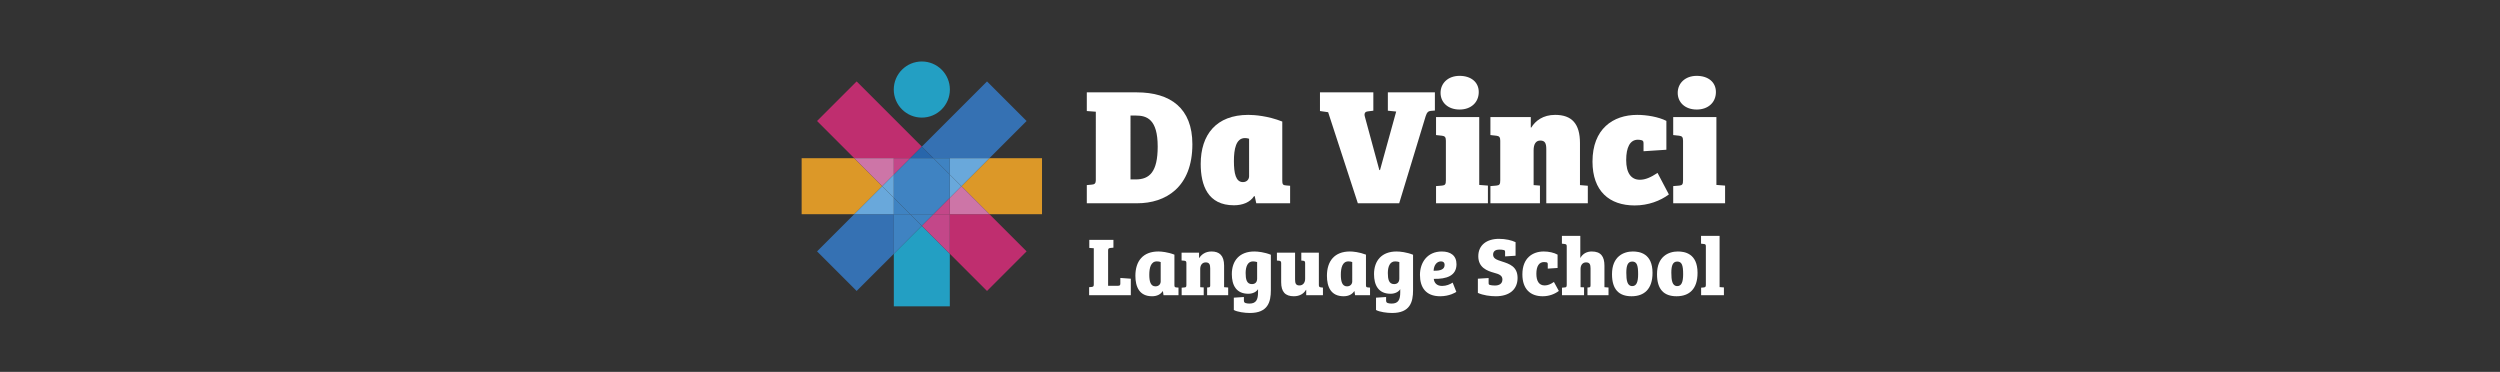 <?xml version="1.0" encoding="utf-8"?>
<!-- Generator: Adobe Illustrator 16.0.0, SVG Export Plug-In . SVG Version: 6.00 Build 0)  -->
<!DOCTYPE svg PUBLIC "-//W3C//DTD SVG 1.1//EN" "http://www.w3.org/Graphics/SVG/1.1/DTD/svg11.dtd">
<svg version="1.1" id="Camada_1" xmlns="http://www.w3.org/2000/svg" xmlns:xlink="http://www.w3.org/1999/xlink" x="0px" y="0px"
	 width="800px" height="119px" viewBox="0 0 800 119" enable-background="new 0 0 800 119" xml:space="preserve">
<rect x="0" y="0" width="800" height="119" fill="#333333" stroke="none"/>
<g>
	<defs>
		<rect id="SVGID_1_" x="256.528" y="19.671" width="295.498" height="82.773"/>
	</defs>
	<clipPath id="SVGID_2_">
		<use xlink:href="#SVGID_1_"  overflow="visible"/>
	</clipPath>
	<path clip-path="url(#SVGID_2_)" fill="#FFFFFF" d="M347.778,59.231l1.653-0.159c0.855-0.054,1.229-0.429,1.229-1.388V35.749
		l-2.882-0.217v-5.978h15.957c10.888,0,17.826,5.124,17.826,16.6c0,13.773-8.54,18.893-17.667,18.893h-16.116V59.231z
		 M361.761,57.417h1.655c4.484,0,7.046-2.455,7.046-10.518c0-8.75-3.47-9.925-6.993-9.925h-1.708V57.417z"/>
	<path clip-path="url(#SVGID_2_)" fill="#FFFFFF" d="M410.328,57.788c0,1.176,0.215,1.497,1.228,1.551l1.281,0.105v5.607h-10.832
		l-0.483-2.242l-0.213-0.057c-1.279,2.027-3.735,2.937-6.457,2.937c-8.327,0-10.624-6.35-10.624-13.236
		c0-9.342,4.965-15.691,15.214-15.691c1.976,0,6.296,0.317,10.887,2.134V57.788z M399.708,44.395
		c-0.479-0.163-0.909-0.212-1.333-0.212c-2.886,0-3.523,3.627-3.523,7.362c0,3.897,0.588,6.728,2.881,6.728
		c1.281,0,1.976-0.909,1.976-1.871V44.395z"/>
	<path clip-path="url(#SVGID_2_)" fill="#FFFFFF" d="M441.391,54.428h0.213l5.176-18.733l-2.666-0.271v-5.87h15.05v5.819
		l-1.283,0.104c-0.799,0.054-1.278,0.483-1.653,1.655l-8.487,27.918h-13.234l-9.502-29.144l-2.615-0.375v-5.978h17.079v5.87
		l-1.759,0.216c-0.749,0.055-1.282,0.53-0.964,1.655L441.391,54.428z"/>
	<path clip-path="url(#SVGID_2_)" fill="#FFFFFF" d="M473.357,59.177l2.776,0.212v5.662h-16.6v-5.503l1.922-0.159
		c1.014-0.104,1.228-0.425,1.228-1.759V45.033c0-1.121-0.318-1.493-1.228-1.601l-1.922-0.213v-5.765h13.823V59.177z M467.062,24.272
		c3.68,0,6.138,2.026,6.138,5.173c0,3.31-2.458,5.607-6.138,5.607c-3.737,0-6.084-2.297-6.084-5.336
		C460.978,26.674,463.324,24.272,467.062,24.272"/>
	<path clip-path="url(#SVGID_2_)" fill="#FFFFFF" d="M480.082,45.033c0-1.121-0.32-1.493-1.229-1.601l-1.921-0.213v-5.765h12.919
		v3.364h0.158c1.334-2.188,3.789-4.056,7.633-4.056c5.338,0,7.951,2.827,7.951,9.021v13.448l2.51,0.213v5.607h-13.29V47.754
		c0-1.922-0.427-2.776-1.923-2.776c-1.439,0-2.133,1.176-2.133,3.098v11.155l2.025,0.158v5.662h-15.851v-5.499l1.921-0.163
		c1.016-0.104,1.229-0.425,1.229-1.759V45.033z"/>
	<path clip-path="url(#SVGID_2_)" fill="#FFFFFF" d="M520.379,51.223c0,4.165,1.6,6.299,4.376,6.299c1.76,0,3.469-0.746,5.657-2.188
		l3.629,6.886c-2.722,2.027-6.564,3.523-10.94,3.523c-8.114,0-13.504-4.59-13.504-14.036c0-10.463,6.563-14.944,14.302-14.944
		c3.043,0,6.832,0.638,9.341,1.917v9.238l-7.311,0.479v-2.243c0-0.696,0-1.121-0.588-1.28c-0.427-0.108-0.801-0.163-1.228-0.163
		C521.604,44.711,520.379,47.167,520.379,51.223"/>
	<path clip-path="url(#SVGID_2_)" fill="#FFFFFF" d="M549.25,59.177l2.776,0.212v5.662h-16.599v-5.503l1.921-0.159
		c1.013-0.104,1.226-0.425,1.226-1.759V45.033c0-1.121-0.316-1.493-1.226-1.601l-1.921-0.213v-5.765h13.822V59.177z M542.953,24.272
		c3.682,0,6.139,2.026,6.139,5.173c0,3.31-2.457,5.607-6.139,5.607c-3.736,0-6.084-2.297-6.084-5.336
		C536.869,26.674,539.217,24.272,542.953,24.272"/>
	<polygon clip-path="url(#SVGID_2_)" fill="#239FC3" points="294.985,72.246 286.029,81.201 286.029,98.036 303.941,98.036 
		303.941,81.201 	"/>
	<path clip-path="url(#SVGID_2_)" fill="#DC9828" d="M273.361,50.624h-16.835v17.915h16.837l8.957-8.956L273.361,50.624z
		 M333.443,50.624h-16.839l-8.955,8.959l8.955,8.956h16.839V50.624"/>
	<polygon clip-path="url(#SVGID_2_)" fill="#BF2E6F" points="274.123,26.055 261.457,38.722 273.363,50.624 291.274,50.624 
		294.984,46.916 	"/>
	<polygon clip-path="url(#SVGID_2_)" fill="#CD75A7" points="291.274,50.624 273.363,50.624 282.318,59.583 286.029,55.871 
		286.029,50.624 	"/>
	<polygon clip-path="url(#SVGID_2_)" fill="#C34789" points="291.274,50.624 286.029,50.624 286.029,55.871 	"/>
	<polygon clip-path="url(#SVGID_2_)" fill="#BF2E6F" points="316.606,68.538 303.94,68.538 303.94,81.205 315.846,93.106 
		328.51,80.439 	"/>
	<polygon clip-path="url(#SVGID_2_)" fill="#C34789" points="303.94,68.538 298.693,68.538 294.984,72.246 303.94,81.205 	"/>
	<polygon clip-path="url(#SVGID_2_)" fill="#CD75A7" points="307.649,59.583 303.94,63.291 303.94,68.538 316.606,68.538 	"/>
	<polygon clip-path="url(#SVGID_2_)" fill="#C34789" points="303.94,63.291 298.693,68.538 303.94,68.538 	"/>
	<polygon clip-path="url(#SVGID_2_)" fill="#3571B3" points="315.846,26.055 294.983,46.916 298.695,50.624 316.606,50.624 
		328.51,38.722 	"/>
	<polygon clip-path="url(#SVGID_2_)" fill="#69A8DB" points="316.606,50.624 298.693,50.624 303.94,50.624 303.94,55.871 
		307.649,59.583 	"/>
	<polygon clip-path="url(#SVGID_2_)" fill="#3F83C2" points="303.94,50.624 298.693,50.624 303.94,55.871 	"/>
	<polygon clip-path="url(#SVGID_2_)" fill="#3571B3" points="286.029,68.538 273.363,68.538 261.458,80.439 274.124,93.106 
		286.029,81.205 	"/>
	<polygon clip-path="url(#SVGID_2_)" fill="#3F83C2" points="291.274,68.538 286.029,68.538 286.029,81.205 294.985,72.246 	"/>
	<polygon clip-path="url(#SVGID_2_)" fill="#69A8DB" points="282.318,59.583 273.363,68.538 286.029,68.538 286.029,63.291 	"/>
	<polygon clip-path="url(#SVGID_2_)" fill="#3F83C2" points="286.029,63.291 286.029,68.538 291.274,68.538 	"/>
	<polygon clip-path="url(#SVGID_2_)" fill="#2866AB" points="294.985,46.916 291.274,50.624 298.695,50.624 	"/>
	<polygon clip-path="url(#SVGID_2_)" fill="#3F83C2" points="298.693,68.538 291.275,68.538 294.984,72.246 	"/>
	<path clip-path="url(#SVGID_2_)" fill="#69A8DB" d="M286.028,55.871l-3.708,3.711l3.708,3.708V55.871z M303.94,55.871v7.42
		l3.709-3.708L303.94,55.871"/>
	<polygon clip-path="url(#SVGID_2_)" fill="#3F83C2" points="298.693,50.624 291.275,50.624 286.029,55.871 286.029,63.291 
		291.275,68.538 298.693,68.538 303.94,63.291 303.94,55.871 	"/>
	<path clip-path="url(#SVGID_2_)" fill="#239FC3" d="M294.985,19.675c-4.958,0-8.979,4.017-8.979,8.979
		c0,4.957,4.021,8.978,8.979,8.978c4.957,0,8.978-4.021,8.978-8.978C303.963,23.692,299.942,19.675,294.985,19.675"/>
	<g clip-path="url(#SVGID_2_)">
		<path fill="#FFFFFF" d="M350.013,79.437l-1.438-0.106v-2.583h7.723v2.503l-1.039,0.106c-0.506,0.08-0.666,0.213-0.666,0.825
			v11.264h3.223c0.506-0.026,0.691-0.159,0.691-0.719v-1.784l3.355,0.24v5.271h-13.341v-2.557l0.853-0.079
			c0.506-0.08,0.64-0.214,0.64-0.853V79.437z"/>
		<path fill="#FFFFFF" d="M375.814,91.206c0,0.56,0.105,0.746,0.611,0.771l0.693,0.054v2.423h-4.794l-0.187-1.251l-0.079-0.026
			c-0.666,1.038-1.838,1.624-3.408,1.624c-4.048,0-5.326-3.01-5.326-6.55c0-4.688,2.423-7.776,7.35-7.776
			c0.958,0,3.009,0.187,5.14,1.013V91.206z M371.42,83.856c-0.319-0.133-0.719-0.213-1.225-0.213c-1.917,0-2.423,2.051-2.423,4.287
			c0,2.024,0.372,3.701,1.97,3.701c1.092,0,1.678-0.745,1.678-1.57V83.856z"/>
		<path fill="#FFFFFF" d="M379.647,84.229c0-0.559-0.133-0.719-0.639-0.799l-0.905-0.08v-2.503h5.592v1.73h0.053
			c0.64-1.038,1.891-2.104,3.941-2.104c2.477,0,4.021,1.252,4.021,4.527v6.896l1.306,0.107v2.449h-6.737v-2.449l0.532-0.053
			c0.293-0.027,0.426-0.134,0.452-0.533v-5.513c0-1.251-0.266-1.942-1.438-1.942c-1.146,0-1.757,0.932-1.757,2.104v5.83l1.118,0.08
			v2.477h-7.057v-2.396l0.905-0.081c0.506-0.025,0.612-0.212,0.612-0.825V84.229z"/>
		<path fill="#FFFFFF" d="M402.573,92.537c-0.532,0.853-1.65,1.465-3.115,1.465c-3.861,0-5.272-2.743-5.272-6.284
			c0-4.34,2.503-7.243,7.189-7.243c1.145,0,3.195,0.213,5.299,1.039v11.37c0,3.78-0.959,7.269-6.71,7.269
			c-1.624,0-4.021-0.319-5.14-0.958v-3.941l3.223-0.213v1.065c0,0.532,0.159,0.745,0.559,0.879c0.373,0.106,0.772,0.159,1.225,0.159
			c2.131,0,2.743-1.251,2.743-3.595V92.537z M402.281,83.856c-0.427-0.133-0.879-0.213-1.332-0.213c-1.73,0-2.344,1.758-2.344,3.729
			c0,1.917,0.293,3.541,1.997,3.541c1.065,0,1.679-0.612,1.679-1.784V83.856z"/>
		<path fill="#FFFFFF" d="M422.037,91.126c0,0.612,0.134,0.746,0.586,0.826l0.719,0.079v2.423h-5.352V92.75h-0.08
			c-0.72,1.252-2.051,2.051-3.889,2.051c-2.742,0-4.047-1.411-4.047-4.5v-6.099c0-0.559-0.213-0.691-0.639-0.771l-0.72-0.053v-2.53
			h5.806v8.574c0,1.278,0.266,1.917,1.411,1.917c1.092,0,1.811-0.852,1.811-2.13v-4.979c0-0.559-0.133-0.719-0.639-0.799
			l-0.586-0.053v-2.53h5.618V91.126z"/>
		<path fill="#FFFFFF" d="M437.108,91.206c0,0.56,0.106,0.746,0.611,0.771l0.692,0.054v2.423h-4.793l-0.186-1.251l-0.08-0.026
			c-0.666,1.038-1.837,1.624-3.408,1.624c-4.048,0-5.326-3.01-5.326-6.55c0-4.688,2.424-7.776,7.35-7.776
			c0.959,0,3.009,0.187,5.14,1.013V91.206z M432.714,83.856c-0.319-0.133-0.718-0.213-1.225-0.213c-1.917,0-2.423,2.051-2.423,4.287
			c0,2.024,0.373,3.701,1.971,3.701c1.091,0,1.677-0.745,1.677-1.57V83.856z"/>
		<path fill="#FFFFFF" d="M448.078,92.537c-0.533,0.853-1.651,1.465-3.116,1.465c-3.861,0-5.272-2.743-5.272-6.284
			c0-4.34,2.504-7.243,7.189-7.243c1.145,0,3.196,0.213,5.3,1.039v11.37c0,3.78-0.959,7.269-6.711,7.269
			c-1.624,0-4.021-0.319-5.14-0.958v-3.941l3.223-0.213v1.065c0,0.532,0.16,0.745,0.559,0.879c0.373,0.106,0.772,0.159,1.226,0.159
			c2.13,0,2.743-1.251,2.743-3.595V92.537z M447.785,83.856c-0.427-0.133-0.879-0.213-1.332-0.213c-1.73,0-2.344,1.758-2.344,3.729
			c0,1.917,0.293,3.541,1.998,3.541c1.064,0,1.678-0.612,1.678-1.784V83.856z"/>
		<path fill="#FFFFFF" d="M466.077,84.549c0,3.755-3.249,4.767-7.27,4.687c0.133,1.252,0.932,2.264,2.662,2.264
			c1.358,0,2.53-0.506,3.383-1.065l1.171,2.956c-0.133,0.133-2.157,1.411-5.165,1.411c-4.66,0-6.471-2.903-6.471-6.843
			c0-3.969,2.369-7.483,6.976-7.483C464.159,80.475,466.077,81.753,466.077,84.549z M461.124,83.644c-1.385,0-2.29,1.252-2.37,2.982
			c2.423,0.08,3.516-0.559,3.516-1.838C462.27,83.964,461.79,83.644,461.124,83.644z"/>
		<path fill="#FFFFFF" d="M480.774,89.422c0-1.252-1.039-1.704-2.663-2.13c-2.316-0.64-5.059-1.704-5.059-5.3
			c0-3.541,2.688-5.564,6.603-5.564c2.131,0,4.075,0.452,5.326,1.065v4.34l-3.354,0.213v-1.331c0-0.399-0.027-0.586-0.373-0.692
			c-0.399-0.107-0.959-0.16-1.491-0.16c-1.039,0-1.971,0.426-1.971,1.598c0,1.252,1.065,1.651,2.822,2.211
			c2.424,0.771,5.007,1.624,5.007,5.271c0,3.728-2.663,5.858-6.95,5.858c-1.811,0-4.021-0.293-5.752-1.065v-4.553l3.436-0.214v1.491
			c0,0.399,0.026,0.613,0.372,0.72c0.399,0.106,0.986,0.187,1.625,0.187C479.629,91.366,480.774,90.887,480.774,89.422z"/>
		<path fill="#FFFFFF" d="M491.638,87.61c0,2.345,0.853,3.729,2.663,3.729c0.958,0,1.891-0.373,2.955-1.118l1.571,2.876
			c-1.251,0.959-3.035,1.704-5.166,1.704c-3.967,0-6.497-2.316-6.497-7.004c0-5.271,3.303-7.322,6.844-7.322
			c1.571,0,3.248,0.347,4.42,1.013v4.26l-3.142,0.214v-1.306c0-0.398-0.054-0.612-0.373-0.719c-0.239-0.053-0.506-0.08-0.799-0.08
			C492.517,83.856,491.638,85.135,491.638,87.61z"/>
		<path fill="#FFFFFF" d="M508.972,85.881c0-1.252-0.266-1.917-1.438-1.917c-1.092,0-1.757,0.852-1.757,2.104v5.83l1.118,0.055
			v2.502h-7.057v-2.396l0.879-0.081c0.506-0.025,0.639-0.212,0.639-0.878V78.851c0-0.56-0.133-0.692-0.639-0.771l-0.905-0.107
			v-2.503h5.885v7.109c0.825-1.491,2.184-2.104,3.675-2.104c2.876,0,4.047,1.571,4.047,4.527v6.896l1.305,0.107v2.449h-6.736v-2.449
			l0.532-0.053c0.346-0.027,0.452-0.187,0.452-0.746V85.881z"/>
		<path fill="#FFFFFF" d="M522.498,80.475c2.104,0,6.311,0.56,6.311,6.844c0,5.192-2.663,7.482-6.71,7.482
			c-4.021,0-6.258-2.157-6.258-7.057C515.841,82.02,519.596,80.475,522.498,80.475z M524.201,87.718c0-2.796-0.398-4.021-1.89-4.021
			c-1.385,0-1.891,1.225-1.891,3.541c0,2.424,0.267,4.313,1.891,4.313C523.67,91.552,524.201,90.273,524.201,87.718z"/>
		<path fill="#FFFFFF" d="M536.902,80.475c2.104,0,6.312,0.56,6.312,6.844c0,5.192-2.663,7.482-6.711,7.482
			c-4.021,0-6.257-2.157-6.257-7.057C530.246,82.02,534,80.475,536.902,80.475z M538.606,87.718c0-2.796-0.399-4.021-1.89-4.021
			c-1.385,0-1.891,1.225-1.891,3.541c0,2.424,0.266,4.313,1.891,4.313C538.075,91.552,538.606,90.273,538.606,87.718z"/>
		<path fill="#FFFFFF" d="M550.269,91.872l1.385,0.105v2.477h-7.296v-2.396l0.879-0.081c0.506-0.08,0.639-0.212,0.639-0.878V78.851
			c0-0.56-0.133-0.746-0.639-0.771l-0.906-0.107v-2.503h5.938V91.872z"/>
	</g>
</g>
</svg>
